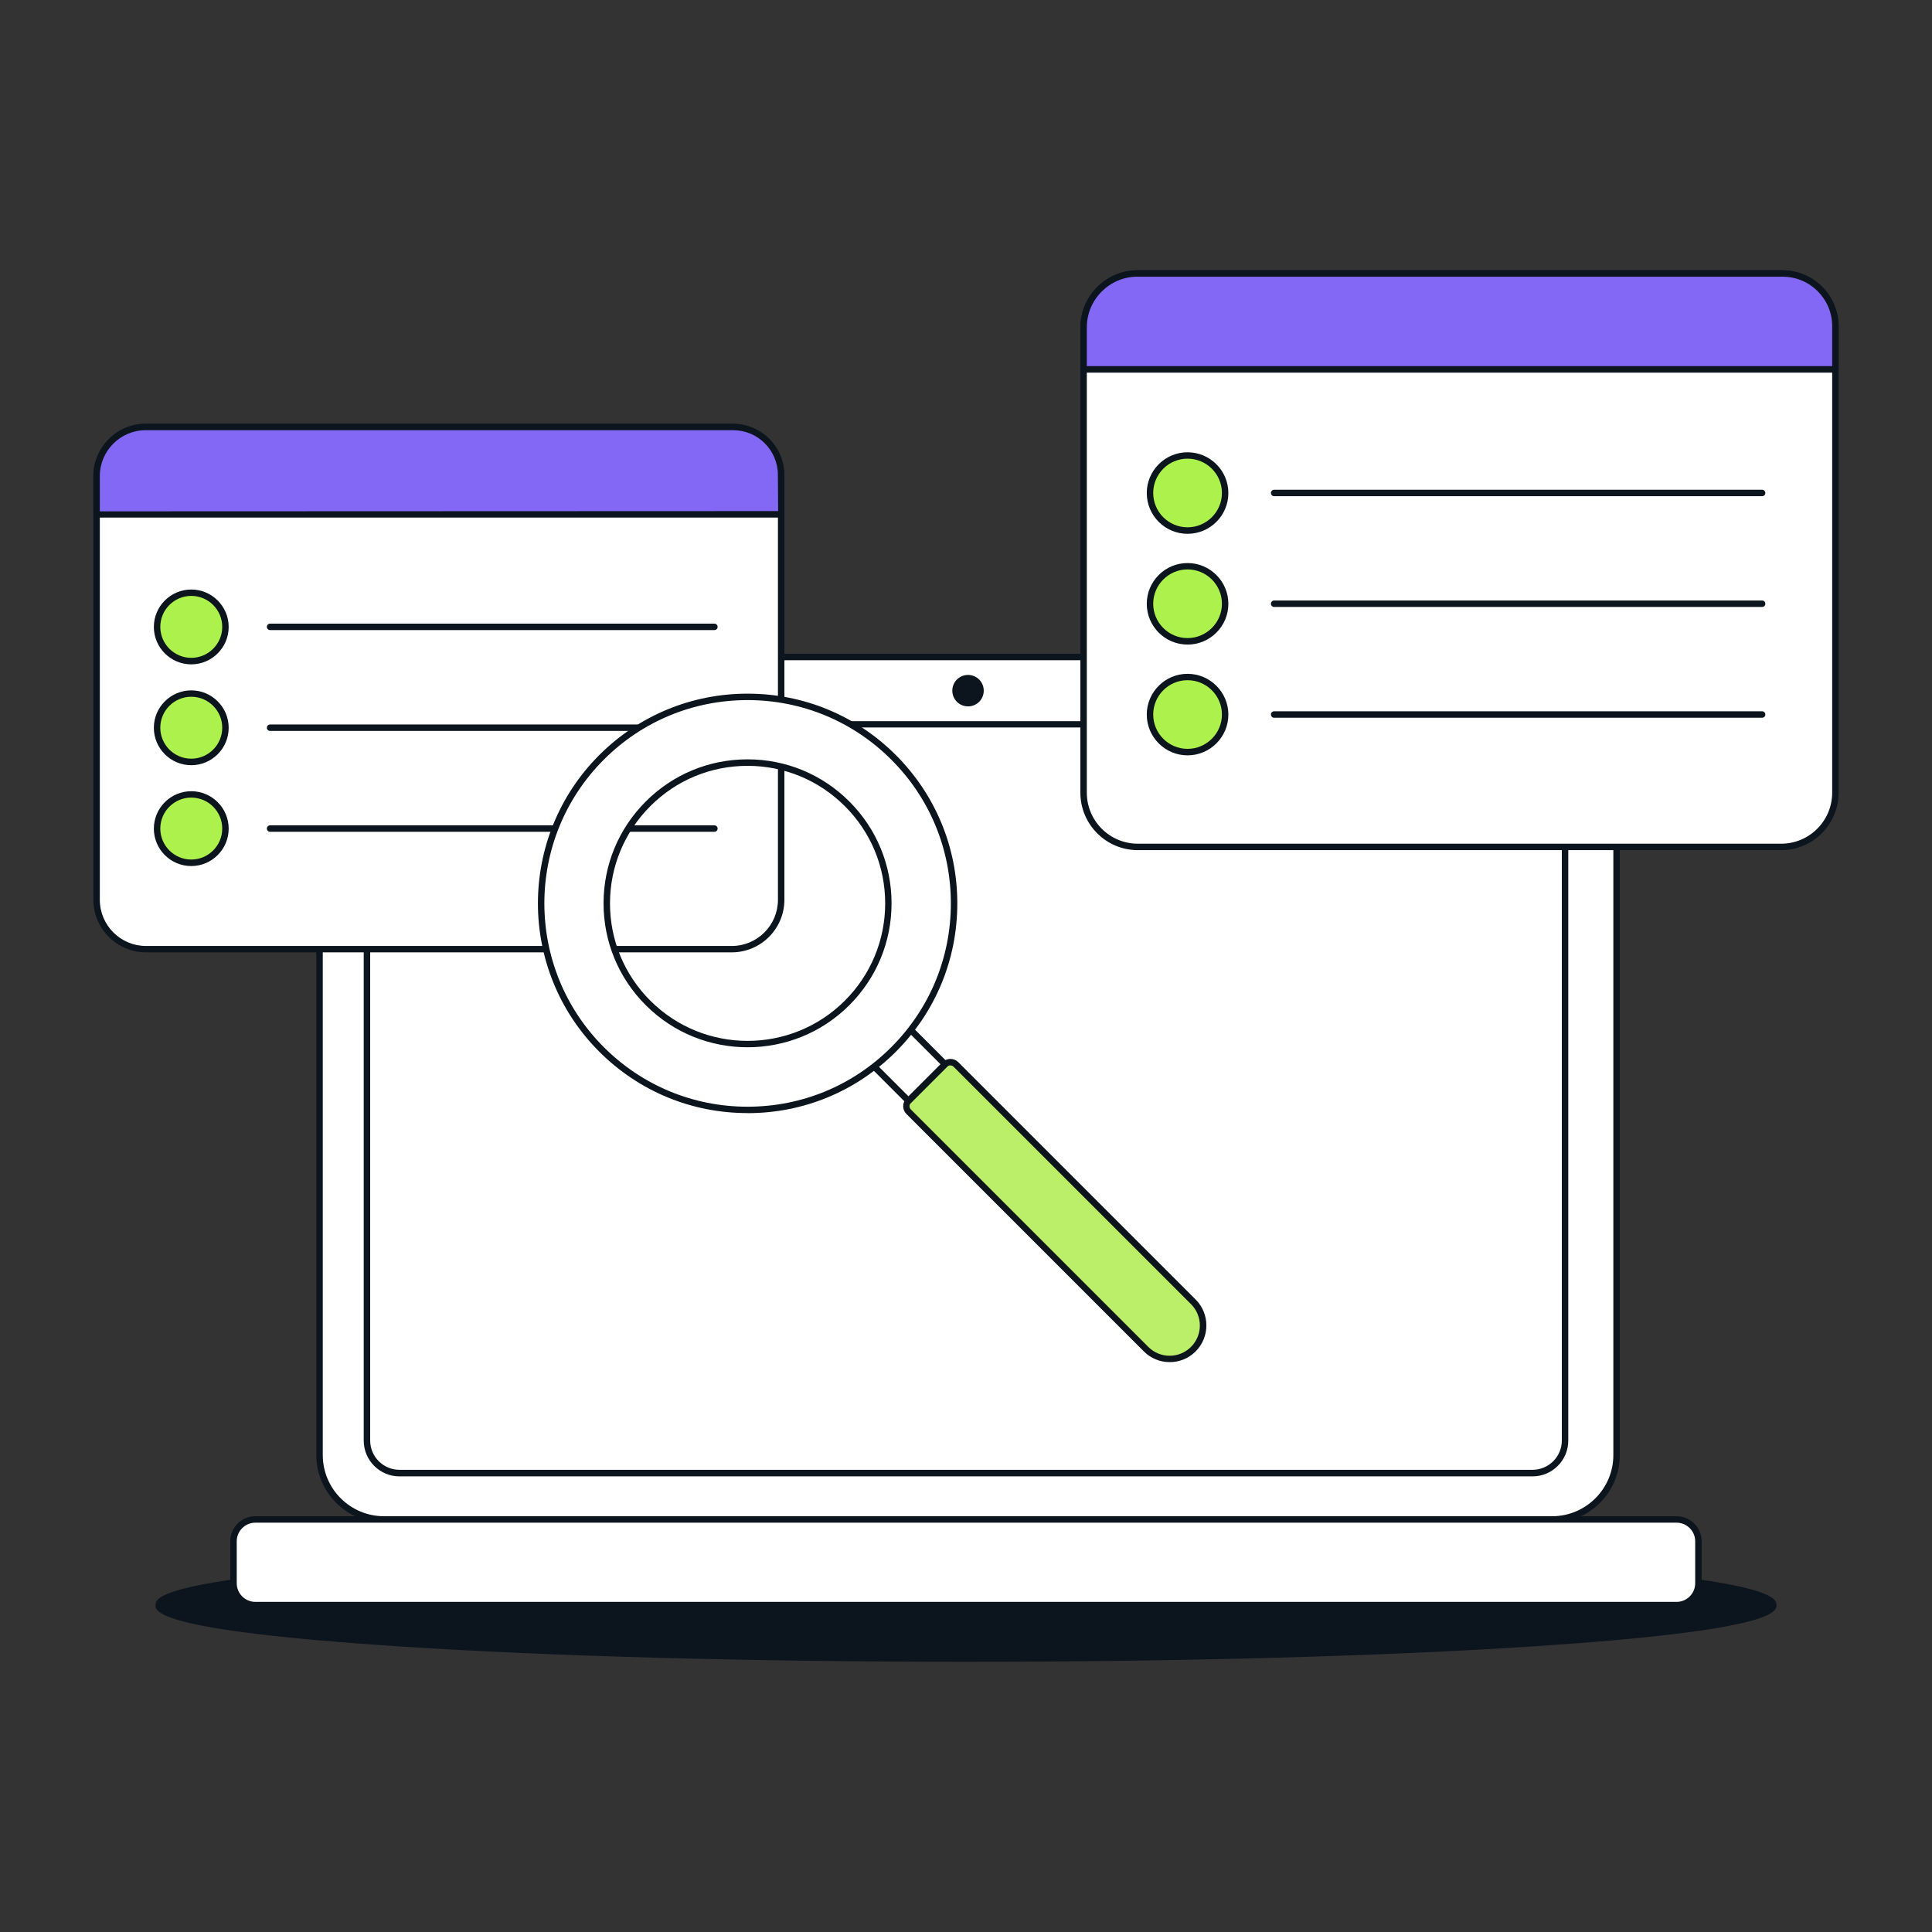 <?xml version="1.0" encoding="UTF-8"?> <svg xmlns="http://www.w3.org/2000/svg" id="Layer_1" viewBox="0 0 300 300"><rect x="0" y="0" width="300" height="300" fill="#333333" stroke="none"/><defs><style>.cls-1{fill:#bcef69;}.cls-2{fill:#0d141c;}.cls-3{fill:#fff;}.cls-4{fill:#8368f5;}.cls-5{fill:#0c141d;}.cls-6{fill:#adf14d;}</style></defs><ellipse class="cls-5" cx="150" cy="249.24" rx="125.36" ry="8.3"></ellipse><path class="cls-5" d="M150,258.04c-33.5,0-64.99-.86-88.67-2.43-37.18-2.46-37.18-5.4-37.18-6.37s0-3.91,37.18-6.37c23.69-1.57,55.18-2.43,88.67-2.43s64.99.86,88.67,2.43c37.18,2.46,37.18,5.4,37.18,6.37s0,3.91-37.18,6.37c-23.69,1.57-55.18,2.43-88.67,2.43ZM150,241.44c-80.4,0-124.86,4.61-124.86,7.8s44.46,7.8,124.86,7.8,124.86-4.61,124.86-7.8-44.46-7.8-124.86-7.8Z"></path><rect class="cls-3" x="49.62" y="102.02" width="201.39" height="133.92" rx="10.01" ry="10.01"></rect><path class="cls-5" d="M241.01,236.44H59.63c-5.79,0-10.51-4.71-10.51-10.5v-113.91c0-5.79,4.71-10.51,10.51-10.51h181.38c5.79,0,10.51,4.71,10.51,10.51v113.91c0,5.79-4.71,10.5-10.51,10.5ZM59.63,102.52c-5.24,0-9.51,4.26-9.51,9.51v113.91c0,5.24,4.26,9.5,9.51,9.5h181.38c5.24,0,9.51-4.26,9.51-9.5v-113.91c0-5.24-4.26-9.51-9.51-9.51H59.63Z"></path><circle class="cls-5" cx="150.32" cy="107.24" r="1.94"></circle><path class="cls-5" d="M150.32,109.68c-.05,0-.11,0-.16,0-.65-.04-1.25-.33-1.68-.82-.43-.49-.64-1.12-.6-1.77s.33-1.25.82-1.68c.49-.43,1.12-.64,1.77-.6.65.04,1.25.33,1.68.82.43.49.64,1.12.6,1.77s-.33,1.25-.82,1.68c-.45.39-1.01.61-1.61.61ZM150.32,105.8c-.35,0-.68.12-.95.36-.29.25-.46.61-.49.99-.02.38.1.75.36,1.04.25.29.61.46.99.49.38.02.75-.1,1.04-.36.29-.25.46-.61.49-.99h0c.02-.38-.1-.75-.36-1.04-.25-.29-.61-.46-.99-.49-.03,0-.06,0-.09,0Z"></path><rect class="cls-3" x="56.98" y="112.46" width="186.04" height="116.28" rx="5.05" ry="5.05"></rect><path class="cls-5" d="M237.97,229.25H62.03c-3.06,0-5.55-2.49-5.55-5.55v-106.17c0-3.06,2.49-5.55,5.55-5.55h175.94c3.06,0,5.55,2.49,5.55,5.55v106.17c0,3.06-2.49,5.55-5.55,5.55ZM62.03,112.96c-2.51,0-4.55,2.04-4.55,4.55v106.17c0,2.51,2.04,4.55,4.55,4.55h175.94c2.51,0,4.55-2.04,4.55-4.55v-106.17c0-2.51-2.04-4.55-4.55-4.55H62.03Z"></path><rect class="cls-3" x="36.26" y="235.94" width="227.47" height="13.3" rx="3.39" ry="3.39"></rect><path class="cls-5" d="M260.35,249.74H39.65c-2.15,0-3.89-1.75-3.89-3.89v-6.52c0-2.15,1.75-3.89,3.89-3.89h220.69c2.15,0,3.89,1.75,3.89,3.89v6.52c0,2.15-1.75,3.89-3.89,3.89ZM39.65,236.44c-1.59,0-2.89,1.3-2.89,2.89v6.52c0,1.59,1.3,2.89,2.89,2.89h220.69c1.59,0,2.89-1.3,2.89-2.89v-6.52c0-1.59-1.3-2.89-2.89-2.89H39.65Z"></path><rect class="cls-3" x="168.26" y="42.46" width="116.74" height="89.05" rx="8.42" ry="8.42"></rect><path class="cls-5" d="M276.58,132.01h-99.9c-4.92,0-8.92-4-8.92-8.92V50.88c0-4.92,4-8.92,8.92-8.92h99.9c4.92,0,8.92,4,8.92,8.92v72.21c0,4.92-4,8.92-8.92,8.92ZM176.68,42.96c-4.37,0-7.92,3.55-7.92,7.92v72.21c0,4.37,3.55,7.92,7.92,7.92h99.9c4.37,0,7.92-3.55,7.92-7.92V50.88c0-4.37-3.55-7.92-7.92-7.92h-99.9Z"></path><path class="cls-4" d="M276.83,42.46h-100.18c-4.63,0-8.38,3.75-8.38,8.38v6.01c0,.28.23.5.5.5h115.73c.28,0,.5-.23.5-.5v-6.21c0-4.51-3.66-8.17-8.17-8.17Z"></path><path class="cls-5" d="M284.5,57.86h-115.73c-.55,0-1-.45-1-1v-6.01c0-4.9,3.98-8.88,8.88-8.88h100.18c4.78,0,8.67,3.89,8.67,8.67v6.21c0,.55-.45,1-1,1ZM176.64,42.96c-4.35,0-7.88,3.54-7.88,7.88v6.01h115.74s0-6.21,0-6.21c0-4.23-3.44-7.67-7.67-7.67h-100.18Z"></path><path class="cls-5" d="M273.62,77.05h-75.77c-.28,0-.5-.22-.5-.5s.22-.5.5-.5h75.77c.28,0,.5.22.5.5s-.22.5-.5.5Z"></path><path class="cls-5" d="M273.62,94.25h-75.77c-.28,0-.5-.22-.5-.5s.22-.5.5-.5h75.77c.28,0,.5.22.5.5s-.22.5-.5.5Z"></path><path class="cls-5" d="M273.62,111.45h-75.77c-.28,0-.5-.22-.5-.5s.22-.5.5-.5h75.77c.28,0,.5.22.5.5s-.22.5-.5.5Z"></path><circle class="cls-6" cx="184.4" cy="76.55" r="5.84"></circle><path class="cls-5" d="M184.4,82.89c-3.49,0-6.33-2.84-6.33-6.33s2.84-6.33,6.33-6.33,6.34,2.84,6.34,6.33-2.84,6.33-6.34,6.33ZM184.4,71.22c-2.94,0-5.33,2.39-5.33,5.33s2.39,5.33,5.33,5.33,5.34-2.39,5.34-5.33-2.39-5.33-5.34-5.33Z"></path><circle class="cls-6" cx="184.4" cy="93.75" r="5.84"></circle><path class="cls-5" d="M184.4,100.09c-3.49,0-6.33-2.84-6.33-6.33s2.84-6.33,6.33-6.33,6.34,2.84,6.34,6.33-2.84,6.33-6.34,6.33ZM184.4,88.42c-2.94,0-5.33,2.39-5.33,5.33s2.39,5.33,5.33,5.33,5.34-2.39,5.34-5.33-2.39-5.33-5.34-5.33Z"></path><circle class="cls-6" cx="184.4" cy="110.95" r="5.84"></circle><path class="cls-5" d="M184.4,117.29c-3.49,0-6.33-2.84-6.33-6.33s2.84-6.33,6.33-6.33,6.34,2.84,6.34,6.33-2.84,6.33-6.34,6.33ZM184.4,105.62c-2.94,0-5.33,2.39-5.33,5.33s2.39,5.33,5.33,5.33,5.34-2.39,5.34-5.33-2.39-5.33-5.34-5.33Z"></path><rect class="cls-3" x="15" y="66.31" width="106.29" height="81.08" rx="7.67" ry="7.67"></rect><path class="cls-5" d="M113.63,147.88H22.67c-4.5,0-8.17-3.66-8.17-8.17v-65.75c0-4.5,3.66-8.17,8.17-8.17h90.96c4.5,0,8.17,3.66,8.17,8.17v65.75c0,4.5-3.66,8.17-8.17,8.17ZM22.67,66.8c-3.95,0-7.17,3.21-7.17,7.17v65.75c0,3.95,3.21,7.17,7.17,7.17h90.96c3.95,0,7.17-3.21,7.17-7.17v-65.75c0-3.95-3.21-7.17-7.17-7.17H22.67Z"></path><path class="cls-4" d="M113.85,66.31H22.63c-4.21,0-7.63,3.42-7.63,7.63v5.47c0,.25.21.46.46.46h105.37c.25,0,.46-.21.46-.46v-5.66c0-4.11-3.33-7.44-7.44-7.44Z"></path><path class="cls-5" d="M120.83,80.37H15.46c-.53,0-.96-.43-.96-.96v-5.47c0-4.48,3.65-8.13,8.13-8.13h91.22c4.38,0,7.94,3.56,7.94,7.94v5.66c0,.53-.43.96-.96.96ZM22.63,66.8c-3.93,0-7.13,3.2-7.13,7.13v5.47l105.33-.04-.04-5.62c0-3.83-3.11-6.94-6.94-6.94H22.63Z"></path><path class="cls-5" d="M110.93,97.84H41.94c-.28,0-.5-.22-.5-.5s.22-.5.5-.5h68.99c.28,0,.5.22.5.5s-.22.5-.5.5Z"></path><path class="cls-5" d="M110.93,113.5H41.94c-.28,0-.5-.22-.5-.5s.22-.5.5-.5h68.99c.28,0,.5.22.5.5s-.22.5-.5.5Z"></path><path class="cls-5" d="M110.93,129.16H41.94c-.28,0-.5-.22-.5-.5s.22-.5.5-.5h68.99c.28,0,.5.22.5.5s-.22.5-.5.5Z"></path><circle class="cls-6" cx="29.7" cy="97.34" r="5.31"></circle><path class="cls-5" d="M29.7,103.16c-3.21,0-5.81-2.61-5.81-5.81s2.61-5.81,5.81-5.81,5.81,2.61,5.81,5.81-2.61,5.81-5.81,5.81ZM29.7,92.53c-2.65,0-4.81,2.16-4.81,4.81s2.16,4.81,4.81,4.81,4.81-2.16,4.81-4.81-2.16-4.81-4.81-4.81Z"></path><circle class="cls-6" cx="29.7" cy="113" r="5.31"></circle><path class="cls-5" d="M29.7,118.82c-3.21,0-5.81-2.61-5.81-5.81s2.61-5.81,5.81-5.81,5.81,2.61,5.81,5.81-2.61,5.81-5.81,5.81ZM29.7,108.19c-2.65,0-4.81,2.16-4.81,4.81s2.16,4.81,4.81,4.81,4.81-2.16,4.81-4.81-2.16-4.81-4.81-4.81Z"></path><circle class="cls-6" cx="29.7" cy="128.66" r="5.31"></circle><path class="cls-5" d="M29.7,134.48c-3.21,0-5.81-2.61-5.81-5.81s2.61-5.81,5.81-5.81,5.81,2.61,5.81,5.81-2.61,5.81-5.81,5.81ZM29.7,123.85c-2.65,0-4.81,2.16-4.81,4.81s2.16,4.81,4.81,4.81,4.81-2.16,4.81-4.81-2.16-4.81-4.81-4.81Z"></path><path class="cls-1" d="M185.3,202.15l-36.86-36.86c-.48-.48-1.25-.48-1.73,0l-5.62,5.62c-.48.48-.48,1.25,0,1.73l36.86,36.86c2.03,2.03,5.31,2.03,7.34,0h0c2.03-2.03,2.03-5.31,0-7.34Z"></path><path class="cls-2" d="M181.63,211.51c-1.52,0-2.95-.59-4.02-1.67l-36.86-36.86c-.67-.67-.67-1.76,0-2.43l5.62-5.62c.67-.67,1.76-.67,2.43,0l36.86,36.86h0c2.22,2.22,2.22,5.83,0,8.05-1.07,1.08-2.5,1.67-4.02,1.67ZM147.57,165.43c-.19,0-.37.08-.51.21l-5.62,5.62c-.14.14-.21.32-.21.51s.07.37.21.51l36.86,36.86c.89.89,2.06,1.38,3.32,1.38s2.43-.49,3.32-1.38c1.83-1.83,1.83-4.8,0-6.63l-36.86-36.86c-.14-.14-.32-.21-.51-.21Z"></path><rect class="cls-3" x="135.84" y="158.34" width="8.04" height="11.42" transform="translate(-75.04 146.95) rotate(-45)"></rect><path class="cls-5" d="M141.06,171.44c-.13,0-.26-.05-.35-.15l-8.08-8.08c-.2-.2-.2-.51,0-.71l5.68-5.68c.19-.19.52-.19.71,0l8.08,8.08c.2.2.2.51,0,.71l-5.68,5.68c-.09.09-.22.15-.35.15ZM133.69,162.86l7.37,7.37,4.98-4.98-7.37-7.37-4.98,4.98Z"></path><path class="cls-3" d="M93.41,117.6c-12.52,12.52-12.52,32.82,0,45.35,12.52,12.52,32.82,12.52,45.35,0,12.52-12.52,12.52-32.82,0-45.35-12.52-12.52-32.82-12.52-45.35,0ZM131.54,155.73c-8.54,8.54-22.38,8.54-30.91,0-8.54-8.54-8.54-22.38,0-30.91,8.54-8.54,22.38-8.54,30.91,0,8.54,8.54,8.54,22.38,0,30.91Z"></path><path class="cls-5" d="M116.08,172.84c-8.7,0-16.88-3.39-23.03-9.54-12.7-12.7-12.69-33.36,0-46.05h0s0,0,0,0c6.15-6.15,14.33-9.54,23.03-9.54s16.88,3.39,23.03,9.54c6.15,6.15,9.54,14.33,9.54,23.03s-3.39,16.88-9.54,23.03c-6.15,6.15-14.33,9.54-23.03,9.54ZM116.08,108.71c-8.43,0-16.36,3.28-22.32,9.25h0c-12.31,12.31-12.31,32.33,0,44.64,5.96,5.96,13.89,9.25,22.32,9.25s16.36-3.28,22.32-9.25c5.96-5.96,9.25-13.89,9.25-22.32s-3.28-16.36-9.25-22.32c-5.96-5.96-13.89-9.25-22.32-9.25ZM93.41,117.6h0,0ZM116.08,162.62c-5.73,0-11.45-2.18-15.81-6.54-4.22-4.22-6.55-9.84-6.55-15.81s2.33-11.59,6.55-15.81c4.22-4.22,9.84-6.55,15.81-6.55s11.59,2.33,15.81,6.55c4.22,4.22,6.55,9.84,6.55,15.81s-2.33,11.59-6.55,15.81h0s0,0,0,0c-4.36,4.36-10.08,6.54-15.81,6.54ZM116.08,118.92c-5.71,0-11.07,2.22-15.1,6.26s-6.26,9.4-6.26,15.1,2.22,11.07,6.26,15.1c8.33,8.33,21.88,8.33,30.21,0h0c4.03-4.03,6.26-9.4,6.26-15.1s-2.22-11.07-6.26-15.1-9.4-6.26-15.1-6.26Z"></path></svg> 